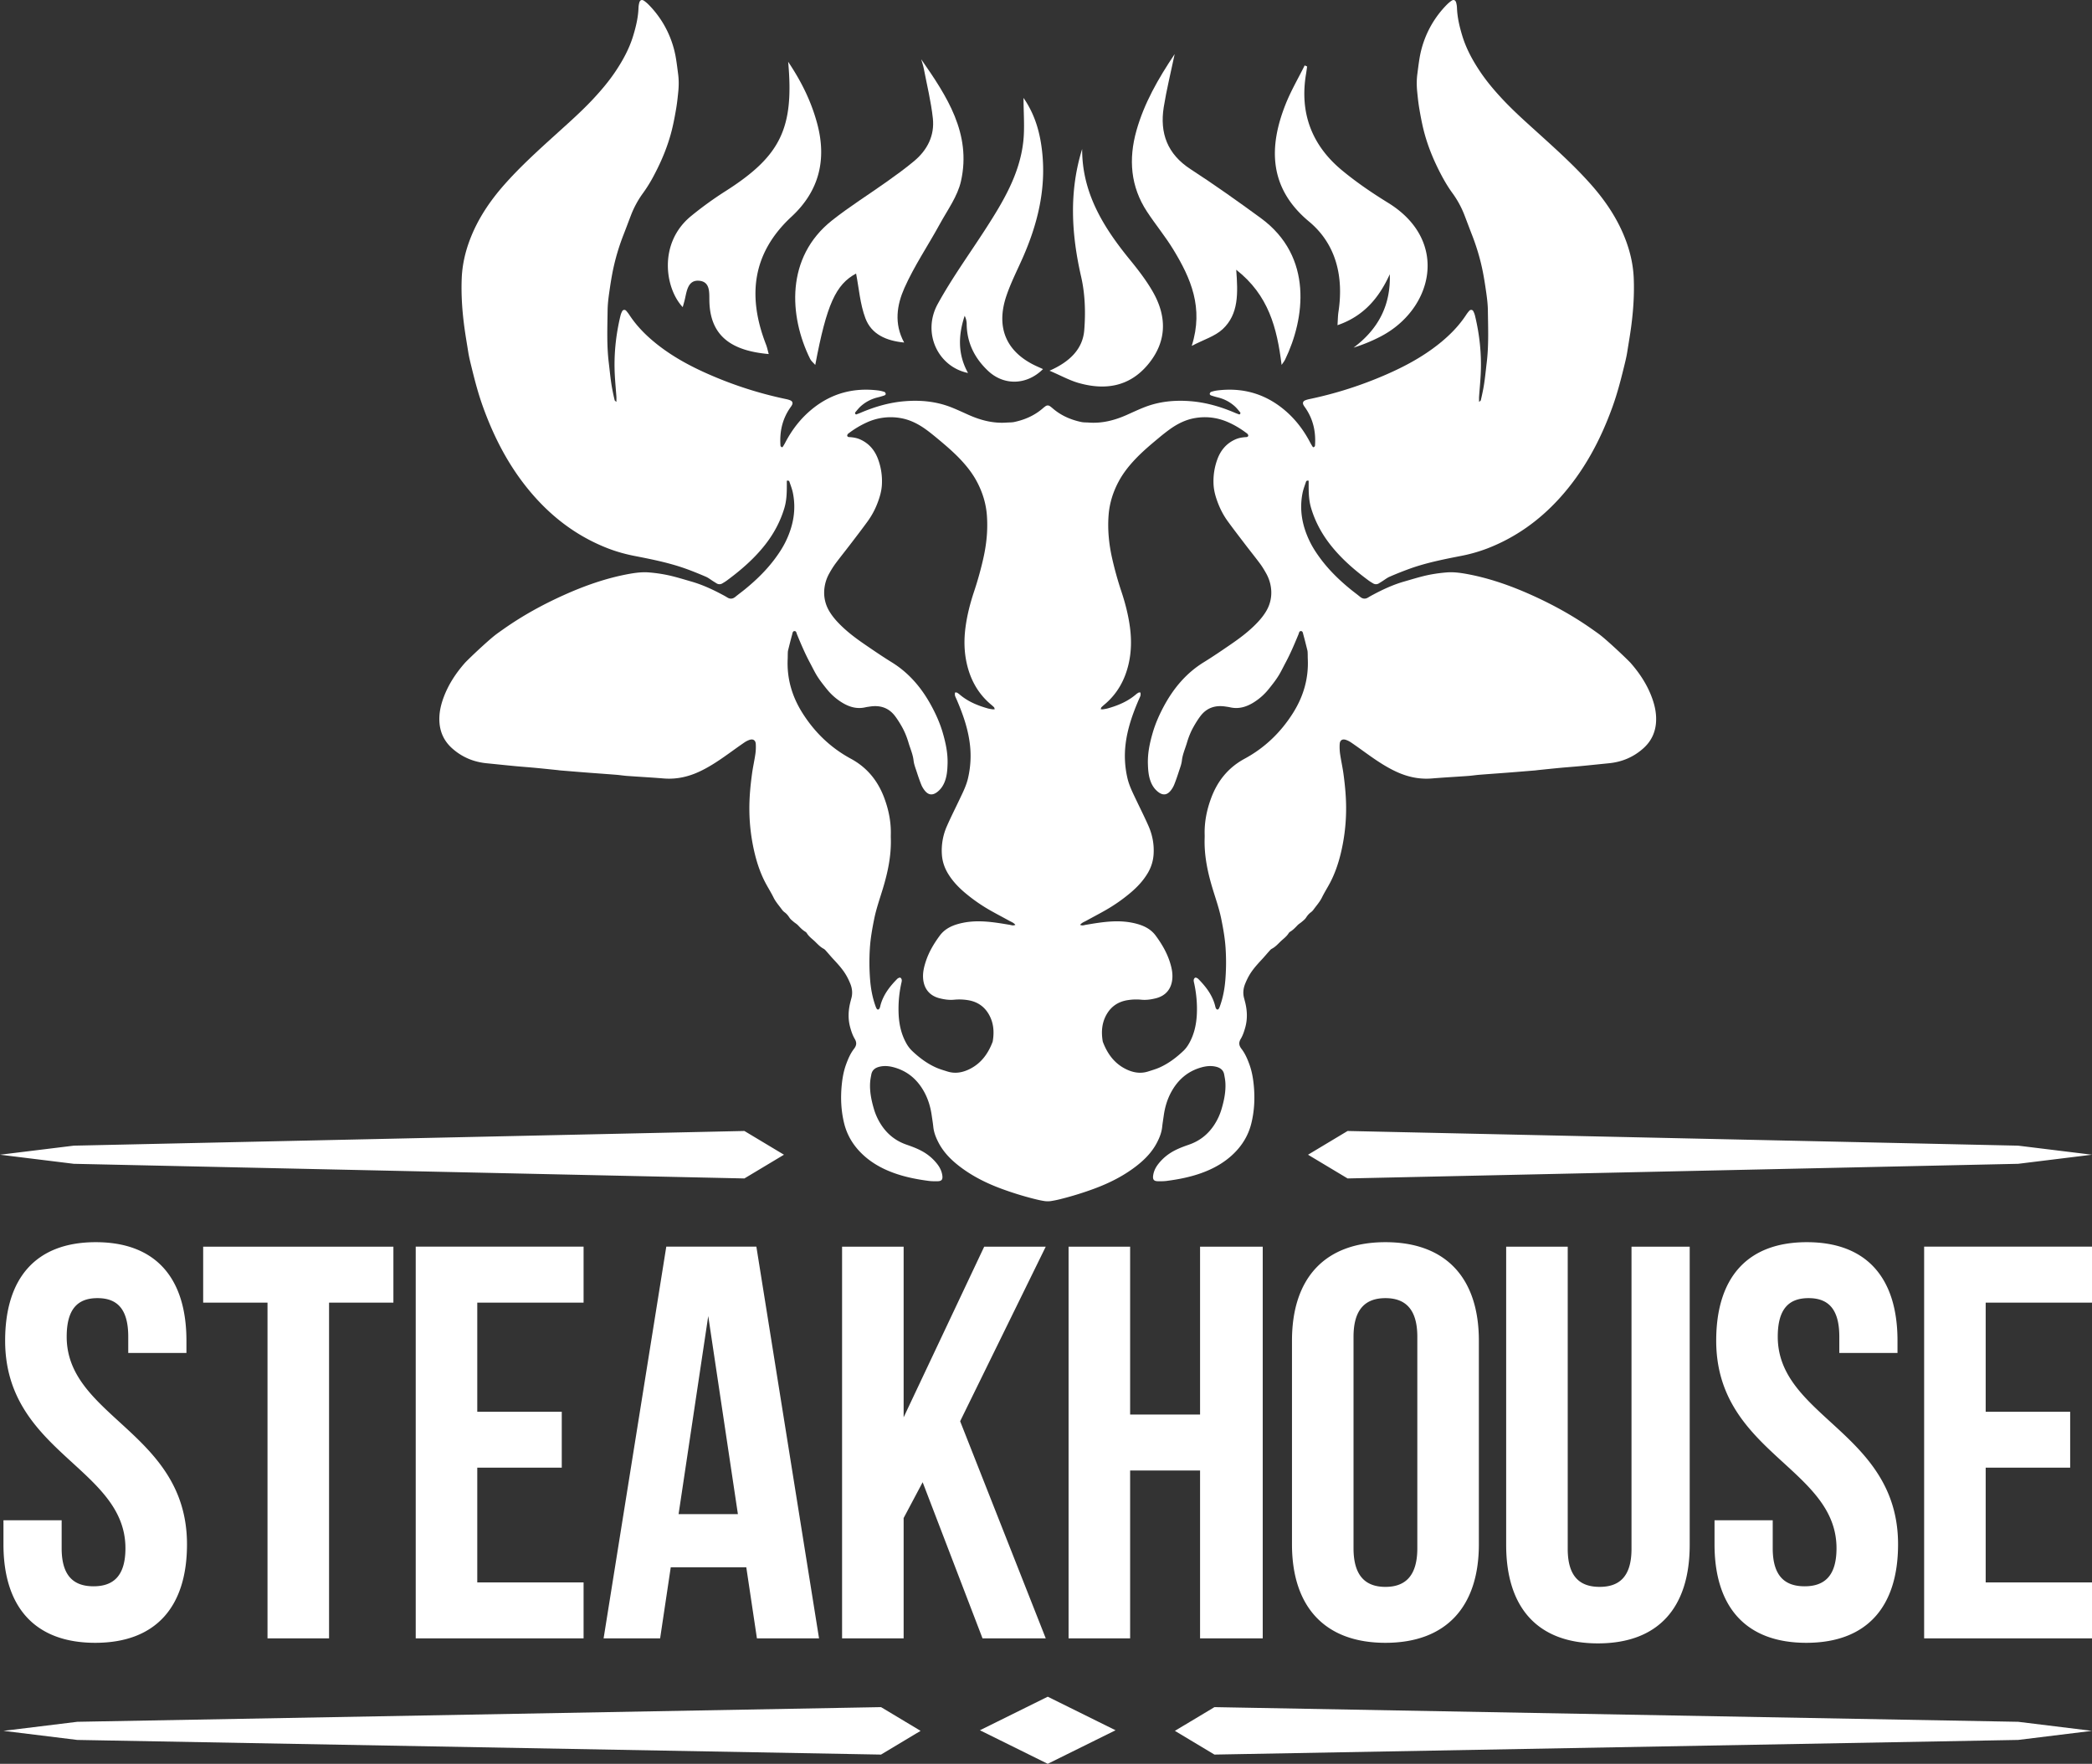 <svg xmlns="http://www.w3.org/2000/svg" width="290" height="244.502"><rect width="100%" height="100%" fill="#333333" stroke="none"/><path fill="#FFF" d="M229.05 96.852c-.663-1.873-1.729-3.5-3.031-4.98-.787-.818-2.948-2.839-4.007-3.697-.418-.339-.863-.643-1.303-.953-2.625-1.854-5.425-3.396-8.352-4.715-2.929-1.32-5.938-2.382-9.106-2.955-.916-.166-1.841-.278-2.773-.197-1.072.092-2.137.25-3.181.512-.899.225-1.787.498-2.679.755-1.511.434-2.927 1.093-4.31 1.832-.215.115-.431.231-.638.362-.407.257-.774.21-1.142-.093-.433-.358-.89-.688-1.324-1.042-1.54-1.258-2.959-2.634-4.149-4.234-.569-.766-1.093-1.56-1.509-2.424-1.027-2.13-1.452-4.35-.979-6.694.105-.523.305-1.029.474-1.538.037-.109.122-.212.369-.148v.738c.001 1.028.041 2.047.341 3.048.561 1.876 1.47 3.562 2.676 5.096 1.508 1.919 3.333 3.499 5.286 4.941.196.145.407.27.617.395a.757.757 0 00.833-.004c.146-.089.29-.182.436-.273.352-.22.683-.489 1.061-.65a47.085 47.085 0 013.066-1.207c2.2-.756 4.479-1.211 6.757-1.655a21.773 21.773 0 003.73-1.059c3.856-1.497 7.132-3.834 9.912-6.88 3.399-3.725 5.729-8.075 7.423-12.791.611-1.703 1.077-3.451 1.507-5.207.191-.782.395-1.565.521-2.36.179-1.133.376-2.264.53-3.402.305-2.261.461-4.522.368-6.801-.074-1.823-.47-3.582-1.11-5.286-1.081-2.876-2.76-5.384-4.783-7.675-2.205-2.498-4.671-4.731-7.135-6.963-1.758-1.593-3.537-3.16-5.16-4.895-1.137-1.216-2.213-2.484-3.138-3.871-1.021-1.53-1.897-3.135-2.437-4.907-.386-1.267-.691-2.545-.741-3.876a3.324 3.324 0 00-.108-.723c-.097-.37-.354-.477-.659-.267-.24.165-.464.361-.668.569a13.84 13.84 0 00-2.047 2.673 13.84 13.84 0 00-1.72 4.803c-.115.698-.198 1.402-.291 2.103-.109.829-.103 1.66-.017 2.489.078.777.159 1.556.291 2.325.168.986.351 1.974.593 2.944.541 2.169 1.391 4.223 2.43 6.196.467.885.974 1.745 1.57 2.559a13.307 13.307 0 011.676 3.084c.343.889.673 1.782 1.02 2.67.578 1.482 1.049 3 1.39 4.552.252 1.144.429 2.306.595 3.465.118.821.218 1.652.229 2.48.031 2.418.133 4.838-.161 7.252-.15 1.237-.256 2.479-.491 3.704a38.545 38.545 0 01-.324 1.501c-.016.068-.112.116-.243.242 0-.32-.014-.535.002-.749.071-1.024.173-2.046.224-3.071.138-2.753-.145-5.469-.792-8.146a2.77 2.77 0 00-.234-.612c-.114-.219-.386-.252-.557-.063a5.227 5.227 0 00-.484.641c-1.011 1.524-2.285 2.8-3.706 3.936-2.252 1.8-4.769 3.152-7.399 4.294a54.338 54.338 0 01-10.595 3.377c-.19.041-.382.094-.562.167-.302.124-.389.368-.237.652.08.15.187.286.282.427 1.068 1.558 1.44 3.292 1.316 5.153-.003.048-.009.105-.036.14a.4.4 0 01-.153.127c-.031.013-.105-.017-.127-.048a8.022 8.022 0 01-.335-.563c-.936-1.802-2.15-3.382-3.727-4.668-2.684-2.192-5.761-3.015-9.185-2.586a4.417 4.417 0 00-.854.201c-.085.029-.163.173-.18.275-.011.061.095.18.171.206.324.111.652.208.983.288.85.206 1.602.604 2.258 1.17.293.252.535.564.786.861.081.095.095.225-.087.327-.177-.066-.384-.134-.583-.22-1.989-.853-4.042-1.453-6.212-1.623-2.173-.17-4.299.032-6.342.826-.841.327-1.658.716-2.485 1.083-1.676.745-3.409 1.191-5.263 1.055-.341-.025-.69-.006-1.022-.076-1.457-.307-2.791-.885-3.935-1.861a5.6 5.6 0 00-.399-.321.57.57 0 00-.325-.114.568.568 0 00-.325.114 5.4 5.4 0 00-.4.321c-1.143.976-2.478 1.555-3.935 1.861-.332.069-.681.051-1.023.076-1.852.137-3.587-.31-5.263-1.055-.826-.367-1.643-.755-2.485-1.083-2.043-.794-4.167-.996-6.342-.826-2.169.17-4.222.77-6.211 1.623-.199.085-.406.154-.583.22-.181-.102-.168-.231-.087-.327.251-.297.494-.609.787-.861a5.368 5.368 0 012.257-1.17c.332-.081.66-.177.983-.288.077-.026.182-.146.172-.206-.017-.103-.096-.247-.182-.275a4.464 4.464 0 00-.853-.201c-3.423-.428-6.5.395-9.184 2.586-1.577 1.287-2.792 2.867-3.726 4.668a7.269 7.269 0 01-.336.563c-.021.031-.095.061-.126.048a.402.402 0 01-.154-.127c-.027-.035-.032-.092-.036-.14-.124-1.861.249-3.596 1.316-5.153.096-.141.203-.277.282-.427.151-.284.064-.528-.237-.652a3.178 3.178 0 00-.561-.167 54.307 54.307 0 01-10.594-3.377c-2.632-1.142-5.148-2.495-7.4-4.294-1.421-1.136-2.695-2.412-3.706-3.936a5.337 5.337 0 00-.485-.641c-.17-.189-.441-.155-.555.063a2.706 2.706 0 00-.235.612c-.647 2.678-.93 5.393-.792 8.146.051 1.025.151 2.047.224 3.071.015.214.002.429.002.749-.13-.126-.227-.174-.243-.242a33.7 33.7 0 01-.324-1.501c-.236-1.225-.34-2.467-.491-3.704-.294-2.415-.193-4.834-.162-7.252.011-.828.11-1.659.228-2.48.166-1.16.344-2.321.595-3.465a30.64 30.64 0 011.39-4.552c.347-.888.677-1.781 1.02-2.67a13.233 13.233 0 011.676-3.084 20.029 20.029 0 001.569-2.559c1.04-1.973 1.889-4.027 2.43-6.196.242-.97.424-1.958.593-2.944.132-.77.213-1.548.292-2.325.084-.829.092-1.661-.018-2.489-.092-.701-.176-1.405-.29-2.103a13.86 13.86 0 00-1.72-4.803A13.84 13.84 0 0089.946.678a4.527 4.527 0 00-.667-.569c-.305-.21-.563-.104-.66.267-.062.234-.1.48-.108.723-.049 1.331-.355 2.61-.741 3.876-.54 1.772-1.416 3.377-2.437 4.907-.926 1.387-2.001 2.654-3.139 3.871-1.623 1.735-3.402 3.302-5.16 4.895-2.464 2.232-4.93 4.465-7.135 6.963-2.022 2.291-3.702 4.798-4.783 7.675-.64 1.704-1.036 3.463-1.11 5.286-.092 2.279.063 4.541.369 6.801.154 1.139.351 2.27.53 3.402.125.794.328 1.578.52 2.36.43 1.756.896 3.504 1.508 5.207 1.694 4.716 4.023 9.065 7.422 12.791 2.78 3.046 6.056 5.384 9.913 6.88 1.209.469 2.455.812 3.73 1.059 2.278.444 4.557.899 6.756 1.655 1.039.358 2.057.776 3.068 1.207.378.161.708.43 1.06.65.146.091.289.184.436.273a.755.755 0 00.832.004c.21-.125.422-.25.618-.395 1.953-1.443 3.779-3.022 5.287-4.941 1.206-1.535 2.114-3.22 2.676-5.096.299-1.001.34-2.02.34-3.048v-.738c.247-.063.332.039.368.148.169.509.369 1.015.475 1.538.474 2.344.049 4.563-.978 6.694-.416.864-.94 1.658-1.51 2.424-1.189 1.601-2.609 2.976-4.148 4.234-.436.355-.892.685-1.326 1.042-.366.304-.733.351-1.141.093a9.332 9.332 0 00-.638-.362c-1.382-.739-2.799-1.397-4.309-1.832-.892-.257-1.78-.53-2.679-.755a20.201 20.201 0 00-3.18-.512c-.933-.081-1.857.032-2.773.197-3.168.573-6.178 1.635-9.106 2.955-2.928 1.319-5.728 2.861-8.353 4.715-.439.31-.884.614-1.302.953-1.059.857-3.221 2.878-4.007 3.697-1.303 1.48-2.368 3.107-3.032 4.98-.389 1.096-.604 2.217-.506 3.38.117 1.375.691 2.542 1.711 3.467 1.366 1.238 2.983 1.925 4.817 2.105 1.289.127 2.576.266 3.865.388.949.091 1.9.157 2.848.245 1.022.096 2.042.204 3.063.308.146.015.291.04.437.052 1.219.1 2.437.202 3.655.296 1.364.105 2.728.199 4.092.307.511.04 1.02.125 1.53.161 1.682.122 3.367.211 5.046.349 1.728.142 3.352-.207 4.912-.926 1.586-.731 3.007-1.728 4.418-2.741.615-.442 1.23-.885 1.856-1.312.219-.15.464-.278.715-.365.493-.171.843.039.876.557.028.46.012.931-.054 1.387-.132.918-.339 1.825-.465 2.745-.232 1.695-.39 3.397-.368 5.114.024 2.064.283 4.096.78 6.094.325 1.305.762 2.581 1.378 3.781.377.732.826 1.424 1.191 2.168.297.606.768 1.13 1.171 1.682.1.136.222.266.359.364.284.204.491.461.68.754.14.219.365.387.566.561.202.176.445.308.626.501.303.322.605.637.985.872a.635.635 0 01.216.195c.293.496.77.81 1.17 1.201.368.359.713.736 1.179.979.125.065.228.182.325.291.342.38.668.775 1.017 1.15.617.663 1.231 1.33 1.705 2.105.253.413.465.858.648 1.309.272.674.336 1.373.121 2.083-.029.094-.046.189-.072.283-.334 1.227-.406 2.463-.062 3.692.15.539.332 1.089.616 1.563.318.531.262.932-.097 1.396-.496.644-.813 1.389-1.092 2.149-.339.927-.509 1.891-.605 2.862-.176 1.787-.096 3.572.335 5.319.401 1.627 1.24 3.021 2.442 4.191 1.285 1.251 2.811 2.099 4.488 2.7 1.55.556 3.154.869 4.779 1.082.41.055.831.054 1.246.047.556-.008.733-.232.654-.8-.084-.596-.342-1.118-.71-1.588a6.727 6.727 0 00-1.609-1.485c-.826-.543-1.741-.883-2.666-1.204-1.512-.526-2.685-1.478-3.541-2.826a8.355 8.355 0 01-.964-2.132c-.35-1.2-.603-2.423-.517-3.684.024-.363.098-.726.164-1.083.112-.606.531-.916 1.089-1.06.706-.183 1.407-.106 2.1.09 1.871.529 3.217 1.709 4.139 3.389.558 1.018.883 2.117 1.045 3.264.076.533.166 1.064.221 1.598.08.771.362 1.469.71 2.145.711 1.379 1.781 2.447 2.998 3.371 1.706 1.296 3.602 2.25 5.605 2.999a44.486 44.486 0 004.614 1.441c.497.125.998.245 1.505.317.14.021.286.028.431.027.145.001.29-.007.43-.027a14.633 14.633 0 001.505-.317 44.544 44.544 0 004.613-1.441c2.003-.749 3.899-1.703 5.605-2.999 1.216-.924 2.287-1.992 2.998-3.371.349-.676.63-1.374.71-2.145.056-.533.146-1.064.221-1.598.162-1.146.487-2.246 1.046-3.264.921-1.68 2.268-2.859 4.138-3.389.692-.196 1.394-.272 2.1-.09.558.144.978.453 1.09 1.06.065.357.139.72.164 1.083.085 1.261-.167 2.483-.518 3.684a8.355 8.355 0 01-.964 2.132c-.856 1.349-2.029 2.3-3.541 2.826-.924.321-1.84.661-2.665 1.204a6.713 6.713 0 00-1.61 1.485c-.367.47-.626.992-.71 1.588-.08.567.099.792.654.8.415.007.835.008 1.245-.047 1.626-.213 3.229-.526 4.779-1.082 1.678-.602 3.203-1.449 4.488-2.7 1.202-1.17 2.041-2.564 2.442-4.191.431-1.747.512-3.532.335-5.319-.096-.972-.266-1.936-.605-2.862-.277-.761-.596-1.506-1.093-2.149-.358-.464-.415-.864-.096-1.396.284-.474.465-1.023.615-1.563.345-1.229.273-2.466-.061-3.692-.026-.094-.044-.189-.072-.283-.215-.71-.151-1.409.121-2.083.182-.45.395-.896.647-1.309.474-.775 1.089-1.442 1.705-2.105.349-.375.675-.771 1.018-1.15.097-.109.199-.226.324-.291.467-.242.812-.619 1.179-.979.4-.392.876-.705 1.17-1.201a.628.628 0 01.217-.195c.379-.235.682-.55.985-.872.181-.193.424-.325.626-.501.201-.174.425-.342.565-.561.189-.293.397-.55.681-.754a1.67 1.67 0 00.358-.364c.403-.552.874-1.075 1.172-1.682.364-.744.813-1.437 1.19-2.168.616-1.2 1.054-2.476 1.379-3.781a26.49 26.49 0 00.779-6.094c.021-1.717-.136-3.419-.368-5.114-.126-.92-.333-1.827-.466-2.745a6.92 6.92 0 01-.054-1.387c.033-.518.383-.728.876-.557.251.087.495.215.715.365.627.426 1.241.87 1.856 1.312 1.411 1.014 2.832 2.01 4.418 2.741 1.56.719 3.184 1.068 4.912.926 1.68-.138 3.364-.228 5.047-.349.511-.037 1.019-.121 1.529-.161 1.364-.108 2.729-.202 4.093-.307 1.219-.094 2.437-.196 3.654-.296.146-.012.291-.037.437-.052 1.021-.104 2.041-.212 3.063-.308.948-.088 1.899-.154 2.848-.245 1.289-.122 2.577-.261 3.865-.388 1.835-.18 3.452-.867 4.817-2.105 1.021-.925 1.596-2.092 1.712-3.467.099-1.163-.116-2.284-.506-3.38m-89.086 31.347c-1.18-.199-2.359-.397-3.558-.464-1.232-.067-2.446.02-3.631.359-.982.28-1.867.748-2.49 1.59-.819 1.104-1.519 2.28-1.949 3.595-.236.722-.415 1.462-.378 2.229.074 1.555.926 2.527 2.274 2.869.67.17 1.346.271 2.032.204a7.402 7.402 0 011.899.06c1.26.197 2.237.825 2.886 1.925.691 1.172.791 2.443.572 3.761a.681.681 0 01-.041.14c-.594 1.556-1.519 2.855-3.014 3.65-1.018.54-2.11.777-3.257.408-.533-.171-1.078-.326-1.586-.556-1.237-.559-2.308-1.367-3.291-2.3a4.48 4.48 0 01-.83-1.11c-.687-1.25-.97-2.604-1.033-4.01a16.538 16.538 0 01.352-4.151c.036-.168.087-.336.087-.504a.48.48 0 00-.131-.316c-.126-.122-.273-.031-.402.04a.47.47 0 00-.113.091c-1.022 1.039-1.901 2.169-2.297 3.606-.038.142-.063.289-.121.423-.035.081-.111.18-.187.2-.134.035-.217-.078-.273-.19a2.43 2.43 0 01-.113-.269c-.417-1.158-.644-2.36-.746-3.578a30.294 30.294 0 01-.04-4.469c.089-1.373.328-2.714.6-4.054.292-1.439.786-2.822 1.209-4.225.682-2.255 1.165-4.544 1.096-6.919a8.78 8.78 0 01-.003-.513c.048-1.76-.292-3.452-.902-5.093-.884-2.379-2.37-4.229-4.64-5.456-2.788-1.506-5.008-3.646-6.7-6.324-1.449-2.294-2.183-4.788-2.053-7.516.012-.245.005-.489.014-.734.005-.146.006-.295.04-.437.181-.734.364-1.469.566-2.199.053-.194.065-.492.351-.48.227.009.246.276.317.45.548 1.328 1.108 2.65 1.786 3.919.253.473.491.955.75 1.424.451.817 1.032 1.544 1.613 2.267a8.267 8.267 0 002.019 1.798c1.024.649 2.121.992 3.347.701.19-.045.386-.064.579-.095 1.418-.224 2.62.154 3.502 1.322.352.467.662.969.95 1.478.396.702.692 1.449.922 2.227.24.814.599 1.586.694 2.452.058.526.264 1.039.43 1.55.195.604.399 1.206.635 1.794.117.291.286.571.481.817.504.635 1.077.702 1.722.212.477-.362.81-.837 1.034-1.396.323-.809.384-1.645.41-2.511.046-1.493-.259-2.914-.67-4.325-.377-1.297-.925-2.524-1.565-3.708-1.337-2.472-3.088-4.563-5.512-6.058-1.268-.782-2.5-1.625-3.73-2.468-1.109-.76-2.191-1.56-3.165-2.495-.654-.628-1.263-1.295-1.732-2.078a4.97 4.97 0 01-.731-2.726 5.514 5.514 0 01.73-2.586 12.4 12.4 0 01.822-1.301c.656-.882 1.347-1.739 2.015-2.613.831-1.088 1.667-2.172 2.471-3.28a10.91 10.91 0 001.352-2.512c.307-.799.551-1.62.608-2.482a8.778 8.778 0 00-.476-3.464c-.448-1.305-1.251-2.309-2.54-2.884-.433-.193-.884-.272-1.35-.312-.16-.013-.354.023-.439-.181-.003-.236.178-.334.332-.449a12.881 12.881 0 012.395-1.415 7.921 7.921 0 014.657-.601c1.283.219 2.412.785 3.457 1.528.557.396 1.089.83 1.616 1.267 1.11.92 2.211 1.854 3.207 2.902.895.945 1.697 1.958 2.311 3.111.78 1.464 1.266 3.026 1.389 4.675.148 1.986-.044 3.957-.479 5.898a47.979 47.979 0 01-1.296 4.658c-.541 1.625-.966 3.274-1.191 4.979-.223 1.693-.195 3.376.182 5.03.499 2.196 1.535 4.112 3.278 5.598.168.142.338.283.492.439.052.053.058.153.102.284-.157 0-.254.012-.345-.002-.217-.035-.436-.066-.646-.127-1.422-.405-2.769-.967-3.905-1.947a1.925 1.925 0 00-.364-.243c-.057-.028-.139-.003-.254-.003 0 .147-.029.294.006.424.051.186.148.359.225.54.873 2.025 1.601 4.089 1.85 6.304.174 1.55.081 3.068-.265 4.583-.243 1.06-.732 2.017-1.192 2.987-.576 1.215-1.184 2.415-1.725 3.644a8.327 8.327 0 00-.71 4.003c.068.952.364 1.814.853 2.621.615 1.016 1.419 1.867 2.319 2.63a23.315 23.315 0 003.481 2.435c.891.509 1.803.98 2.701 1.477.271.15.583.243.83.557-.321.15-.558.034-.789-.006m39.27-29.35c-1.693 2.678-3.912 4.818-6.7 6.324-2.27 1.227-3.756 3.077-4.64 5.456-.61 1.642-.95 3.333-.901 5.093.005.17.002.342-.003.513-.07 2.375.414 4.664 1.095 6.919.424 1.402.917 2.785 1.21 4.225.271 1.34.511 2.681.6 4.054a30.159 30.159 0 01-.039 4.469c-.102 1.218-.33 2.42-.746 3.578a2.43 2.43 0 01-.113.269c-.057.112-.139.226-.272.19-.076-.021-.152-.119-.188-.2-.059-.134-.082-.281-.121-.423-.396-1.438-1.274-2.567-2.297-3.606a.525.525 0 00-.114-.091c-.128-.071-.274-.162-.401-.04a.484.484 0 00-.131.316c.001.168.053.336.088.504.287 1.368.413 2.754.351 4.151-.063 1.406-.347 2.76-1.033 4.01-.226.41-.487.785-.829 1.11-.982.933-2.053 1.741-3.29 2.3-.51.229-1.054.385-1.588.556-1.146.369-2.239.132-3.257-.408-1.495-.795-2.42-2.095-3.014-3.65a.75.75 0 01-.041-.14c-.219-1.317-.119-2.589.572-3.761.648-1.1 1.626-1.728 2.885-1.925a7.414 7.414 0 011.9-.06c.686.067 1.362-.034 2.032-.204 1.348-.342 2.201-1.314 2.273-2.869.036-.768-.142-1.508-.378-2.229-.43-1.314-1.131-2.49-1.948-3.595-.623-.842-1.508-1.31-2.49-1.59-1.185-.34-2.398-.427-3.63-.359-1.199.066-2.379.265-3.559.464-.23.04-.467.156-.789.004.247-.313.559-.406.83-.557.898-.496 1.811-.968 2.701-1.477a23.315 23.315 0 003.481-2.435c.899-.763 1.704-1.614 2.319-2.63a5.804 5.804 0 00.853-2.621c.1-1.4-.152-2.734-.711-4.003-.541-1.229-1.148-2.429-1.725-3.644-.46-.97-.948-1.927-1.191-2.987a13.577 13.577 0 01-.265-4.583c.249-2.215.977-4.279 1.85-6.304.077-.18.175-.354.225-.54.035-.13.007-.276.007-.424-.114 0-.197-.024-.253.004a1.856 1.856 0 00-.363.243c-1.138.98-2.482 1.542-3.906 1.947-.21.061-.428.092-.646.127-.091.015-.188.002-.346.002.044-.13.049-.23.102-.284.154-.156.324-.297.491-.439 1.744-1.486 2.779-3.402 3.279-5.598.376-1.653.403-3.337.181-5.03-.225-1.705-.65-3.354-1.19-4.979a47.984 47.984 0 01-1.297-4.658c-.434-1.942-.626-3.913-.479-5.898.123-1.649.608-3.211 1.389-4.675.614-1.153 1.416-2.166 2.311-3.111.995-1.049 2.097-1.982 3.207-2.902a27.36 27.36 0 011.616-1.267c1.045-.743 2.174-1.309 3.456-1.528 1.616-.275 3.166-.066 4.657.601.852.379 1.645.862 2.395 1.415.155.114.335.213.332.449-.086.204-.279.168-.439.181-.465.04-.916.118-1.349.312-1.289.575-2.093 1.579-2.541 2.884a8.765 8.765 0 00-.476 3.464c.058.863.302 1.683.608 2.482.343.893.79 1.74 1.351 2.512.804 1.108 1.641 2.191 2.472 3.28.668.874 1.358 1.73 2.015 2.613.305.411.568.854.821 1.301.453.8.705 1.671.73 2.586a4.97 4.97 0 01-.73 2.726c-.47.783-1.078 1.45-1.732 2.078-.974.935-2.056 1.735-3.164 2.495-1.23.844-2.463 1.686-3.731 2.468-2.423 1.495-4.174 3.586-5.512 6.058-.639 1.185-1.187 2.412-1.564 3.708-.411 1.411-.717 2.832-.671 4.325.026.866.087 1.702.41 2.511.224.559.558 1.034 1.034 1.396.645.489 1.218.422 1.722-.212a3.31 3.31 0 00.48-.817c.236-.588.441-1.19.636-1.794.165-.511.372-1.024.43-1.55.097-.865.455-1.638.695-2.452.229-.778.525-1.525.922-2.227.288-.509.598-1.011.95-1.478.883-1.168 2.084-1.546 3.502-1.322.193.031.389.05.579.095 1.227.291 2.323-.051 3.348-.701a8.269 8.269 0 002.019-1.798c.582-.723 1.162-1.45 1.613-2.267.259-.47.497-.951.749-1.424.679-1.269 1.237-2.592 1.786-3.919.071-.174.09-.441.317-.45.285-.011.298.287.351.48.202.729.385 1.465.566 2.199.034.141.035.291.04.437.01.245.002.489.014.734.128 2.729-.606 5.223-2.055 7.517M13.279 172.193c8.3 0 12.565 4.964 12.565 13.652v1.706h-8.066v-2.25c0-3.877-1.552-5.352-4.266-5.352-2.715 0-4.267 1.475-4.267 5.352 0 11.17 16.677 13.264 16.677 28.777 0 8.688-4.343 13.651-12.721 13.651-8.377 0-12.721-4.964-12.721-13.651v-3.335h8.067v3.878c0 3.878 1.707 5.273 4.42 5.273 2.715 0 4.422-1.396 4.422-5.273 0-11.17-16.676-13.264-16.676-28.776.001-8.688 4.267-13.652 12.566-13.652M28.164 172.814h26.371v7.757h-8.92v46.538h-8.532v-46.538h-8.919zM66.161 195.696h11.713v7.756H66.161v15.901h14.737v7.756H57.629v-54.296h23.269v7.758H66.161zM113.537 227.109h-8.61l-1.474-9.851H92.982l-1.473 9.851h-7.835l8.688-54.296h12.488l8.687 54.296zM94.068 209.89h8.222l-4.111-27.458-4.111 27.458zM127.902 205.468l-2.637 4.964v16.677h-8.533v-54.295h8.533v23.657l11.169-23.657h8.532l-11.868 24.199 11.868 30.096h-8.765zM156.662 227.109h-8.533v-54.295h8.533v23.269h9.695v-23.269h8.687v54.295h-8.687V203.84h-9.695zM179.099 185.844c0-8.687 4.577-13.651 12.954-13.651s12.952 4.965 12.952 13.651v28.234c0 8.687-4.575 13.651-12.952 13.651s-12.954-4.965-12.954-13.651v-28.234zm8.532 28.778c0 3.877 1.707 5.353 4.422 5.353s4.421-1.476 4.421-5.353v-29.32c0-3.877-1.706-5.352-4.421-5.352s-4.422 1.475-4.422 5.352v29.32zM217.323 172.814V214.7c0 3.877 1.707 5.274 4.421 5.274 2.715 0 4.421-1.397 4.421-5.274v-41.886h8.067v41.342c0 8.688-4.344 13.651-12.721 13.651s-12.721-4.964-12.721-13.651v-41.342h8.533zM250.473 172.193c8.3 0 12.565 4.964 12.565 13.652v1.706h-8.066v-2.25c0-3.877-1.551-5.352-4.266-5.352-2.716 0-4.267 1.475-4.267 5.352 0 11.17 16.677 13.264 16.677 28.777 0 8.688-4.344 13.651-12.721 13.651-8.378 0-12.721-4.964-12.721-13.651v-3.335h8.067v3.878c0 3.878 1.706 5.273 4.421 5.273 2.714 0 4.421-1.396 4.421-5.273 0-11.17-16.677-13.264-16.677-28.776.002-8.688 4.267-13.652 12.567-13.652M275.262 195.696h11.712v7.756h-11.712v15.901H290v7.756h-23.27v-54.296H290v7.758h-14.738zM154.642 239.851l-9.401 4.651-9.402-4.651 9.402-4.652zM103.192 156.778l-92.958 2.034L0 160.068l10.234 1.26 92.958 2.029 5.484-3.289zM186.808 156.778l92.957 2.034L290 160.068l-10.235 1.26-92.957 2.029-5.484-3.289zM168.35 236.644l111.415 2.033L290 239.933l-10.235 1.259-111.415 2.03-5.484-3.289zM122.131 236.644l-111.416 2.033-10.234 1.256 10.234 1.259 111.416 2.03 5.484-3.289z"/><path fill="#FFF" d="M177.661 50.58c-.646-5.161-1.81-9.674-6.291-13.187.241 3.216.368 6.144-1.88 8.235-1.064.991-2.624 1.448-4.288 2.318 1.685-5.303-.149-9.396-2.538-13.33-1.106-1.821-2.48-3.479-3.653-5.263-2.304-3.5-2.584-7.307-1.472-11.254 1.071-3.801 3.007-7.183 5.299-10.604-.541 2.587-1.131 4.95-1.514 7.346-.576 3.606.496 6.516 3.705 8.601 3.318 2.156 6.552 4.45 9.747 6.787 7.344 5.373 6.083 14.011 3.376 19.606-.129.265-.326.497-.491.745M127.7 8.217c3.551 5.1 6.993 10.307 5.514 16.896-.473 2.105-1.88 4.016-2.947 5.968-1.618 2.962-3.538 5.783-4.9 8.853-1.025 2.309-1.471 4.914-.031 7.548-2.501-.237-4.534-1.15-5.368-3.357-.745-1.973-.896-4.171-1.295-6.206-2.804 1.508-4.077 4.257-5.658 12.668-.285-.326-.566-.541-.707-.825-2.94-5.942-3.425-14.094 3.022-19.201 2.445-1.937 5.109-3.597 7.654-5.41 1.272-.906 2.542-1.824 3.739-2.826 1.829-1.528 2.85-3.537 2.593-5.918-.25-2.316-.815-4.599-1.256-6.894-.083-.438-.238-.864-.36-1.296"/><path fill="#FFF" d="M94.643 42.576c-2.455-2.594-3.425-8.865 1.149-12.62a49.52 49.52 0 014.811-3.477c7.572-4.832 9.498-8.659 8.655-17.915 1.903 2.84 3.198 5.538 4.004 8.492 1.375 5.037.311 9.414-3.542 12.983-5.471 5.069-6.119 11.052-3.537 17.708.162.415.249.858.381 1.332-5.109-.45-8.123-2.45-8.228-7.352-.026-1.146.157-2.727-1.496-2.814-1.439-.074-1.628 1.349-1.88 2.477-.087.389-.205.771-.317 1.186M181.197 9.213c-.049.341-.09.685-.147 1.025-.915 5.419.796 9.909 4.985 13.376 2.002 1.657 4.174 3.137 6.39 4.501 8.63 5.317 6.162 14.906-1.186 18.607a22.992 22.992 0 01-3.604 1.467c3.421-2.552 5.166-5.867 5.023-10.176-1.478 3.239-3.568 5.8-7.25 7.065.051-.736.05-1.292.132-1.833.743-4.871-.307-9.4-4.081-12.536-5.643-4.688-5.563-10.427-3.244-16.262.734-1.85 1.754-3.588 2.643-5.377l.339.143M141.885 13.572c1.681 2.437 2.344 5.048 2.608 7.737.497 5.057-.692 9.832-2.723 14.433-.776 1.759-1.661 3.483-2.27 5.299-1.505 4.487.073 7.906 4.374 9.803.228.101.454.205.711.319-2.252 2.244-5.42 2.317-7.615.247-1.868-1.761-2.931-3.885-2.966-6.486a2.533 2.533 0 00-.278-1.147c-.892 2.685-.982 5.33.466 7.927-4.193-.861-6.39-5.581-4.201-9.566 2.001-3.642 4.466-7.029 6.719-10.533 2.379-3.699 4.634-7.478 5.138-11.953.219-1.936.037-3.917.037-6.08M150.011 20.652c-.018 6.087 2.947 10.85 6.609 15.338 1.149 1.407 2.277 2.866 3.178 4.436 2.108 3.673 1.852 7.128-.716 10.165-2.563 3.029-5.896 3.528-9.53 2.506-1.278-.359-2.47-1.027-4.066-1.709 2.77-1.214 4.604-2.975 4.816-5.618.196-2.447.118-5.02-.429-7.402-1.362-5.941-1.696-11.805.138-17.716"/></svg>